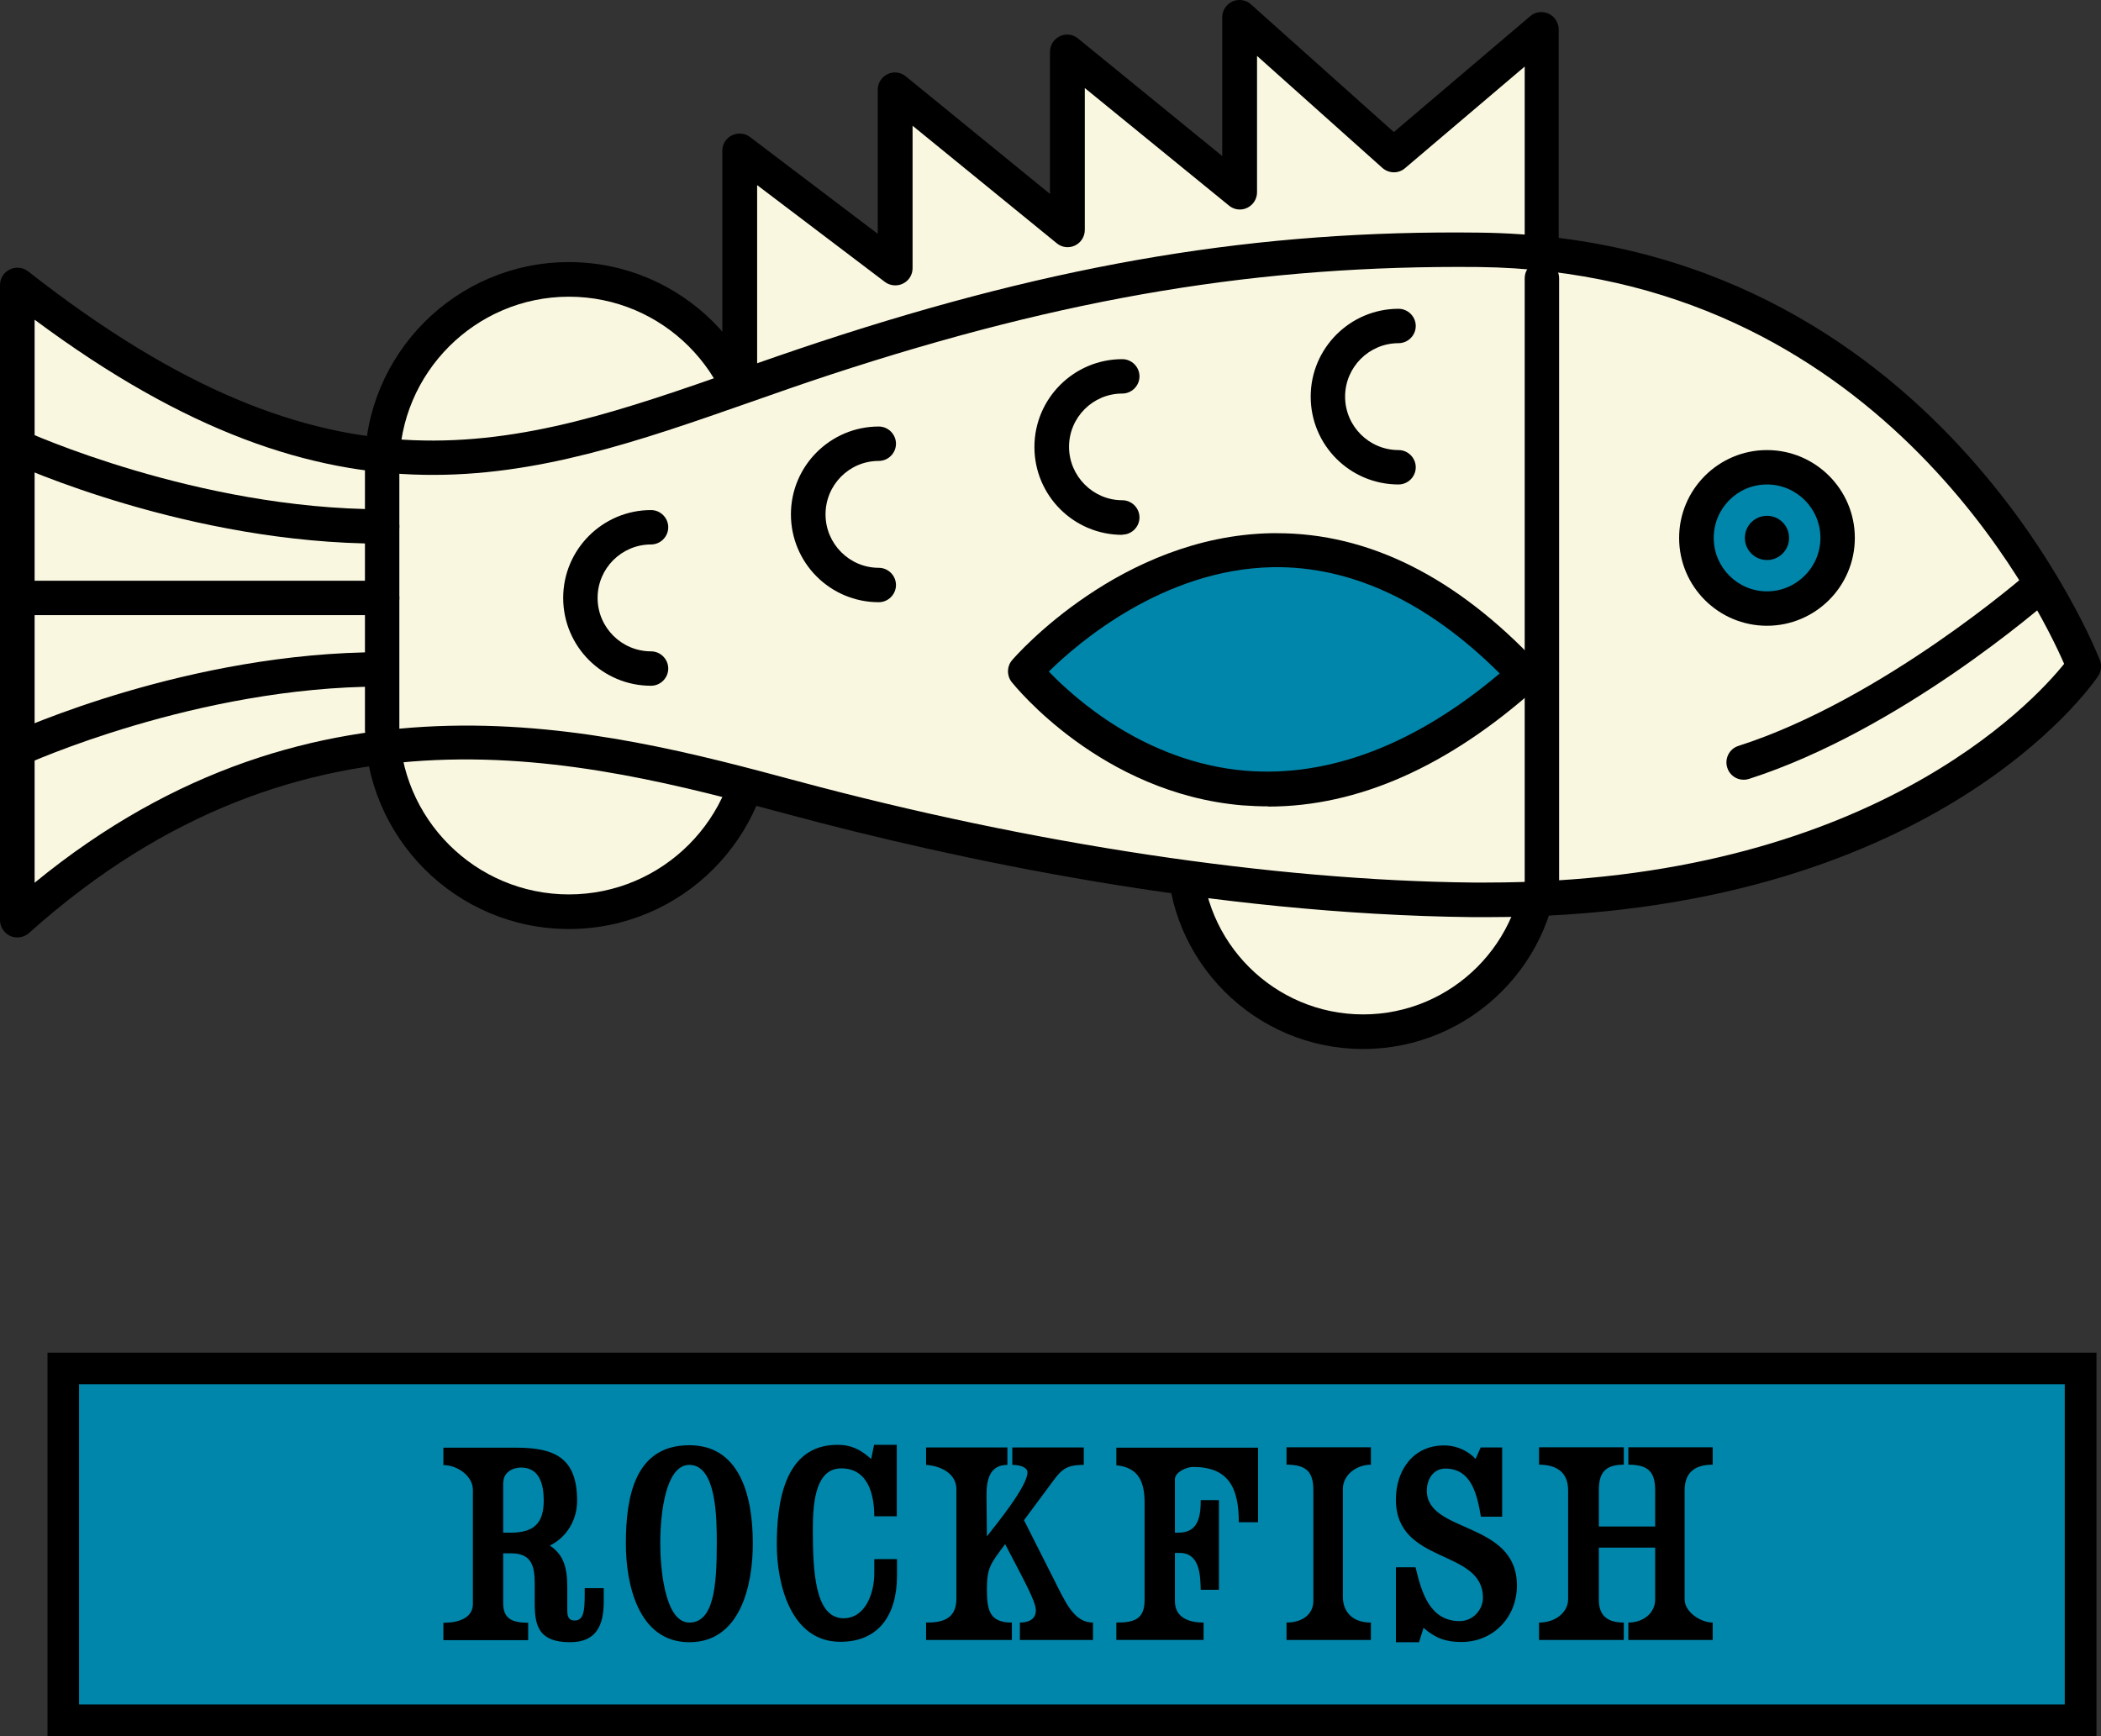 <svg viewBox="0 0 102.59 84.78" xmlns="http://www.w3.org/2000/svg" data-name="Layer 2" id="Layer_2">
  <rect x="0" y="0" width="102.59" height="84.78" fill="#333333" stroke="none"/>
  <defs>
    <style>
      .cls-1 {
        fill: #0086ab;
      }

      .cls-2 {
        fill: #faf7e0;
      }
    </style>
  </defs>
  <g data-name="Layer 1" id="Layer_1-2">
    <g>
      <g>
        <g>
          <rect height="17.18" width="98.51" y="66.83" x="3.09" class="cls-1"></rect>
          <path d="M102.37,84.78H2.32v-18.72h100.05v18.72ZM3.86,83.24h96.96v-15.64H3.86v15.64Z"></path>
        </g>
        <g>
          <path d="M26.11,78.31v-.97c0-.85-.15-1.48-1.14-1.48h-.4v2.43c0,.76.43.96,1.22.96v.85h-4.14v-.85c.93,0,1.44-.34,1.44-.91v-5.59c0-.65-.74-1.2-1.44-1.2v-.85h3.55c1.87,0,2.98.48,2.98,2.59,0,.93-.49,1.77-1.33,2.19.67.45.85,1.07.85,2.02v1.1c0,.28.02.54.36.54.42,0,.49-.42.49-1.24v-.34h.93v.66c0,1.11-.33,1.98-1.64,1.98-1.53,0-1.73-.8-1.73-1.88ZM24.57,72.38v2.47h.37c1.13,0,1.61-.46,1.61-1.57,0-.76-.19-1.61-1.11-1.61-.42,0-.86.25-.86.71Z"></path>
          <path d="M30.56,75.38c0-2.33.46-4.8,3.1-4.8,2.41,0,3.1,2.36,3.1,4.8,0,2.01-.59,4.82-3.1,4.82s-3.1-2.86-3.1-4.82ZM32.24,75.38c0,.96.16,3.86,1.42,3.86,1.18,0,1.34-1.74,1.34-3.86,0-1.17,0-3.84-1.34-3.84-1.14,0-1.42,2.3-1.42,3.84Z"></path>
          <path d="M42.69,74.06c0-1.03-.28-2.35-1.61-2.35-1.21,0-1.39,1.53-1.39,2.95,0,2.04.09,4.37,1.5,4.37,1.06,0,1.5-1.21,1.5-2.19v-.7h1.11v.8c0,1.98-.93,3.24-2.77,3.24-2.44,0-3.1-2.87-3.1-4.74,0-2.01.34-4.88,2.96-4.88.71,0,1.14.25,1.65.69l.14-.69h1.11v3.49h-1.11Z"></path>
          <path d="M49.79,79.24c.31,0,.79-.08.79-.6,0-.43-.58-1.46-1.5-3.23-.69.93-.89,1.13-.89,2.18s.12,1.65,1.22,1.65v.85h-4.19v-.85c.71,0,1.48-.11,1.48-1.17v-5.34c0-.77-.76-1.14-1.48-1.19v-.85h3.97v.85c-.89,0-1.02.77-1.02,1.48,0,.65.02,1.37.02,2.01.52-.66,1.98-2.46,1.98-3.12,0-.28-.43-.37-.74-.37v-.85h3.49v.85c-.99,0-1.13.29-1.76,1.14l-1.16,1.56,1.45,2.87c.56,1.1.97,2.13,1.92,2.13v.85h-3.57v-.85Z"></path>
          <path d="M61.43,74.34h-.94c0-1.71-.52-2.7-2.24-2.7-.3,0-.88.25-.88.6v2.61h.18c.97,0,1.08-.8,1.08-1.59h.89v4.38h-.89c-.02-.66-.02-1.8-1.03-1.8h-.23v2.35c0,.8.66,1.05,1.4,1.05v.85h-4.26v-.85c.87,0,1.38-.15,1.38-1.11v-4.72c0-1-.26-1.74-1.38-1.85v-.86h6.92v3.66Z"></path>
          <path d="M64.13,72.78c0-.9-.34-1.25-1.31-1.25v-.85h4.12v.85c-.66,0-1.37.46-1.37,1.2v5.24c0,.7.42,1.27,1.37,1.27v.85h-4.12v-.85c.76,0,1.31-.39,1.31-1.06v-5.39Z"></path>
          <path d="M69.51,79.5l-.22.7h-1.13v-3.66h.96c.28,1.16.66,2.63,2.16,2.63.62,0,1.13-.53,1.13-1.14,0-2.42-4.25-1.59-4.25-4.8,0-1.41.83-2.64,2.35-2.64.71,0,1.25.34,1.54.66l.25-.56h1.05v3.38h-1.04c-.17-1-.43-2.35-1.73-2.35-.6,0-.91.53-.91,1.08,0,2.1,4.4,1.47,4.4,4.63,0,1.54-1.14,2.76-2.72,2.76-.77,0-1.28-.2-1.85-.7Z"></path>
          <path d="M83.63,71.53c-.8,0-1.37.32-1.37,1.25v5.33c0,.63.8,1.13,1.37,1.13v.85h-4.12v-.85c.72,0,1.31-.45,1.31-1.13v-2.53h-2.75v2.53c0,.6.22,1.13,1.22,1.13v.85h-4.14v-.85c.86,0,1.42-.55,1.42-1.13v-5.33c0-.9-.59-1.25-1.42-1.25v-.85h4.14v.85c-.91,0-1.22.39-1.22,1.25v1.77h2.75v-1.77c0-.9-.34-1.25-1.31-1.25v-.85h4.12v.85Z"></path>
        </g>
      </g>
      <g>
        <g>
          <g>
            <circle r="9.12" cy="22.77" cx="27.78" class="cls-2"></circle>
            <path d="M27.78,32.74c-5.5,0-9.97-4.47-9.97-9.97s4.47-9.97,9.97-9.97,9.97,4.47,9.97,9.97-4.47,9.97-9.97,9.97ZM27.78,14.49c-4.56,0-8.28,3.72-8.28,8.28s3.71,8.28,8.28,8.28,8.28-3.71,8.28-8.28-3.71-8.28-8.28-8.28Z"></path>
          </g>
          <g>
            <circle r="9.12" cy="35.4" cx="27.78" class="cls-2"></circle>
            <path d="M27.78,45.37c-5.5,0-9.97-4.47-9.97-9.97s4.47-9.97,9.97-9.97,9.97,4.47,9.97,9.97-4.47,9.97-9.97,9.97ZM27.78,27.12c-4.56,0-8.28,3.71-8.28,8.28s3.71,8.28,8.28,8.28,8.28-3.72,8.28-8.28-3.71-8.28-8.28-8.28Z"></path>
          </g>
          <g>
            <circle r="8.72" cy="41.66" cx="66.56" class="cls-2"></circle>
            <path d="M66.56,51.23c-5.28,0-9.57-4.29-9.57-9.57s4.29-9.57,9.57-9.57,9.57,4.29,9.57,9.57-4.29,9.57-9.57,9.57ZM66.56,33.78c-4.35,0-7.88,3.54-7.88,7.88s3.53,7.88,7.88,7.88,7.88-3.54,7.88-7.88-3.53-7.88-7.88-7.88Z"></path>
          </g>
          <g>
            <polygon points="36.11 7.36 43.7 13.11 43.7 4.38 52.12 11.23 52.12 2.53 60.54 9.38 60.54 .84 68.06 7.57 75.29 1.43 75.29 14.93 68.27 19.04 62.25 20.46 53.24 19.39 50.43 20.62 44.6 19.31 36.11 20.62 36.11 7.36" class="cls-2"></polygon>
            <path d="M50.43,21.46c-.06,0-.12,0-.18-.02l-5.67-1.27-8.34,1.28c-.24.04-.49-.03-.67-.19-.19-.16-.3-.39-.3-.64V7.36c0-.32.18-.61.47-.75.29-.14.63-.11.88.08l6.24,4.73v-7.04c0-.33.19-.62.48-.76.29-.14.64-.1.89.11l7.04,5.74V2.53c0-.33.19-.62.48-.76.29-.14.64-.1.89.11l7.04,5.74V.84c0-.33.2-.63.5-.77.3-.13.66-.08.9.14l6.98,6.24,6.66-5.66c.25-.22.6-.26.9-.12.3.14.49.44.49.77v13.5c0,.3-.16.58-.42.73l-7.02,4.11c-.07.04-.15.07-.23.09l-6.02,1.41c-.1.02-.19.02-.29.02l-8.79-1.04-2.6,1.13c-.11.05-.22.07-.34.07ZM44.6,18.47c.06,0,.12,0,.18.02l5.56,1.24,2.56-1.11c.14-.06.29-.08.44-.06l8.87,1.05,5.75-1.35,6.49-3.81V3.25l-5.84,4.96c-.32.28-.79.27-1.11-.01l-6.12-5.47v6.66c0,.33-.19.62-.48.76-.29.14-.64.1-.89-.11l-7.04-5.74v6.93c0,.33-.19.62-.48.76-.29.14-.64.1-.89-.11l-7.04-5.74v6.96c0,.32-.18.61-.47.75-.28.14-.63.11-.88-.08l-6.24-4.73v10.58l7.52-1.15s.08,0,.13,0Z"></path>
          </g>
          <g>
            <path d="M.84,13.92c17.11,13.42,26.69,7.77,39.43,3.59,10.37-3.41,20.05-5.43,31.92-5.3,21.99.25,29.55,20.34,29.55,20.34,0,0-7.84,11.64-29.84,11.39-11.16-.12-23.13-2.28-33.25-5-9.88-2.65-23.94-6.44-37.82,6V13.92Z" class="cls-2"></path>
            <path d="M.84,45.78c-.12,0-.23-.02-.34-.07-.3-.14-.5-.44-.5-.77V13.92c0-.32.18-.62.48-.76.29-.14.63-.11.89.09,14.94,11.72,23.65,8.67,34.68,4.81,1.29-.45,2.61-.91,3.97-1.36,11.75-3.87,21.45-5.47,32.19-5.34,22.31.25,30.25,20.68,30.33,20.89.1.26.06.54-.09.77-.33.49-8.18,11.77-29.84,11.77-.23,0-.46,0-.7,0-12.71-.14-25.21-2.81-33.46-5.03-9.92-2.67-23.51-6.31-37.04,5.81-.16.14-.36.21-.56.21ZM1.69,15.63v27.48c13.77-11.28,27.8-7.5,37.19-4.98,11.53,3.1,23.27,4.87,33.04,4.97.22,0,.45,0,.67,0,18.61,0,26.69-8.8,28.2-10.68-1.24-2.85-9.21-19.16-28.6-19.38-10.61-.1-20.08,1.46-31.65,5.26-1.34.44-2.65.9-3.93,1.35-10.74,3.76-20.05,7.02-34.91-4.03Z"></path>
          </g>
          <g>
            <line y2="35.64" x2="18.66" y1="22.77" x1="18.66" class="cls-1"></line>
            <path d="M18.66,36.49c-.46,0-.84-.38-.84-.84v-12.87c0-.47.38-.84.84-.84s.84.38.84.84v12.87c0,.47-.38.84-.84.84Z"></path>
          </g>
          <g>
            <line y2="43.69" x2="75.29" y1="13.59" x1="75.29" class="cls-2"></line>
            <path d="M75.29,44.53c-.46,0-.84-.38-.84-.84V13.59c0-.47.38-.84.84-.84s.84.38.84.84v30.1c0,.47-.38.84-.84.84Z"></path>
          </g>
          <g>
            <path d="M89.73,26.27c0,1.9-1.54,3.45-3.45,3.45s-3.45-1.54-3.45-3.45c0-1.9,1.54-3.45,3.45-3.45,1.9,0,3.45,1.54,3.45,3.45Z" class="cls-1"></path>
            <path d="M86.28,30.56c-2.37,0-4.29-1.92-4.29-4.29s1.93-4.29,4.29-4.29,4.29,1.92,4.29,4.29-1.93,4.29-4.29,4.29ZM86.28,23.66c-1.44,0-2.6,1.17-2.6,2.61s1.17,2.61,2.6,2.61,2.61-1.17,2.61-2.61-1.17-2.61-2.61-2.61Z"></path>
          </g>
          <g>
            <path d="M68.29,22.82c-1.9,0-3.45-1.54-3.45-3.45,0-1.9,1.54-3.45,3.45-3.45" class="cls-2"></path>
            <path d="M68.29,23.66c-2.37,0-4.29-1.92-4.29-4.29s1.93-4.29,4.29-4.29c.46,0,.84.38.84.84s-.38.84-.84.84c-1.44,0-2.61,1.17-2.61,2.61s1.17,2.61,2.61,2.61c.46,0,.84.38.84.84s-.38.84-.84.84Z"></path>
          </g>
          <g>
            <path d="M54.8,25.28c-1.9,0-3.45-1.54-3.45-3.45s1.54-3.45,3.45-3.45" class="cls-2"></path>
            <path d="M54.8,26.12c-2.37,0-4.29-1.92-4.29-4.29s1.93-4.29,4.29-4.29c.46,0,.84.38.84.84s-.38.84-.84.84c-1.44,0-2.6,1.17-2.6,2.6s1.17,2.61,2.6,2.61c.46,0,.84.38.84.84s-.38.84-.84.84Z"></path>
          </g>
          <g>
            <path d="M42.91,28.57c-1.9,0-3.45-1.54-3.45-3.45,0-1.9,1.54-3.45,3.45-3.45" class="cls-2"></path>
            <path d="M42.91,29.41c-2.37,0-4.29-1.92-4.29-4.29s1.93-4.29,4.29-4.29c.46,0,.84.38.84.84s-.38.84-.84.84c-1.44,0-2.6,1.17-2.6,2.61s1.17,2.61,2.6,2.61c.46,0,.84.38.84.84s-.38.84-.84.84Z"></path>
          </g>
          <g>
            <path d="M31.79,32.65c-1.9,0-3.45-1.54-3.45-3.45,0-1.9,1.54-3.45,3.45-3.45" class="cls-2"></path>
            <path d="M31.79,33.49c-2.37,0-4.29-1.92-4.29-4.29s1.93-4.29,4.29-4.29c.46,0,.84.38.84.84s-.38.84-.84.84c-1.44,0-2.61,1.17-2.61,2.61s1.17,2.61,2.61,2.61c.46,0,.84.38.84.84s-.38.84-.84.84Z"></path>
          </g>
          <circle r="1.08" cy="26.27" cx="86.28"></circle>
          <path d="M85.14,38.08c-.36,0-.69-.23-.8-.59-.14-.44.1-.92.54-1.06,7.05-2.26,14.05-8.37,14.12-8.43.34-.3.88-.28,1.19.08.31.35.27.88-.08,1.19-.3.26-7.32,6.4-14.71,8.77-.09.03-.17.04-.26.04Z"></path>
        </g>
        <g>
          <line y2="29.2" x2=".84" y1="29.2" x1="18.66" class="cls-2"></line>
          <path d="M18.66,30.04H.84c-.46,0-.84-.38-.84-.84s.38-.84.84-.84h17.82c.46,0,.84.38.84.84s-.38.84-.84.84Z"></path>
        </g>
        <g>
          <path d="M18.66,25.71c-9.34,0-17.82-3.9-17.82-3.9" class="cls-2"></path>
          <path d="M18.66,26.55c-9.42,0-17.82-3.82-18.17-3.98-.42-.19-.61-.69-.41-1.12.19-.42.69-.61,1.12-.41.08.04,8.42,3.83,17.46,3.83.46,0,.84.38.84.84s-.38.84-.84.84Z"></path>
        </g>
        <g>
          <path d="M18.66,32.7c-9.34,0-17.82,3.9-17.82,3.9" class="cls-2"></path>
          <path d="M.84,37.44c-.32,0-.62-.18-.77-.49-.2-.42,0-.92.41-1.12.35-.16,8.75-3.98,18.17-3.98.46,0,.84.38.84.84s-.38.84-.84.84c-9.04,0-17.38,3.79-17.46,3.83-.11.05-.24.08-.35.08Z"></path>
        </g>
        <g>
          <path d="M74.46,32.94c-14.21,12.68-24.39-.17-24.39-.17,0,0,11.6-13.42,24.39.17Z" class="cls-1"></path>
          <path d="M61.92,39.38c-.42,0-.85-.02-1.27-.05-6.87-.59-11.07-5.8-11.25-6.02-.25-.32-.24-.77.02-1.07.21-.25,5.31-6.05,12.64-6.2.1,0,.2,0,.3,0,4.47,0,8.74,2.13,12.71,6.35.15.17.24.39.23.61,0,.23-.11.44-.28.59-4.32,3.86-8.72,5.8-13.09,5.8ZM51.21,32.79c1.23,1.29,4.71,4.44,9.61,4.85,4.06.33,8.26-1.25,12.41-4.75-3.53-3.52-7.29-5.26-11.11-5.19-5.33.11-9.5,3.71-10.9,5.09Z"></path>
        </g>
      </g>
    </g>
  </g>
</svg>
